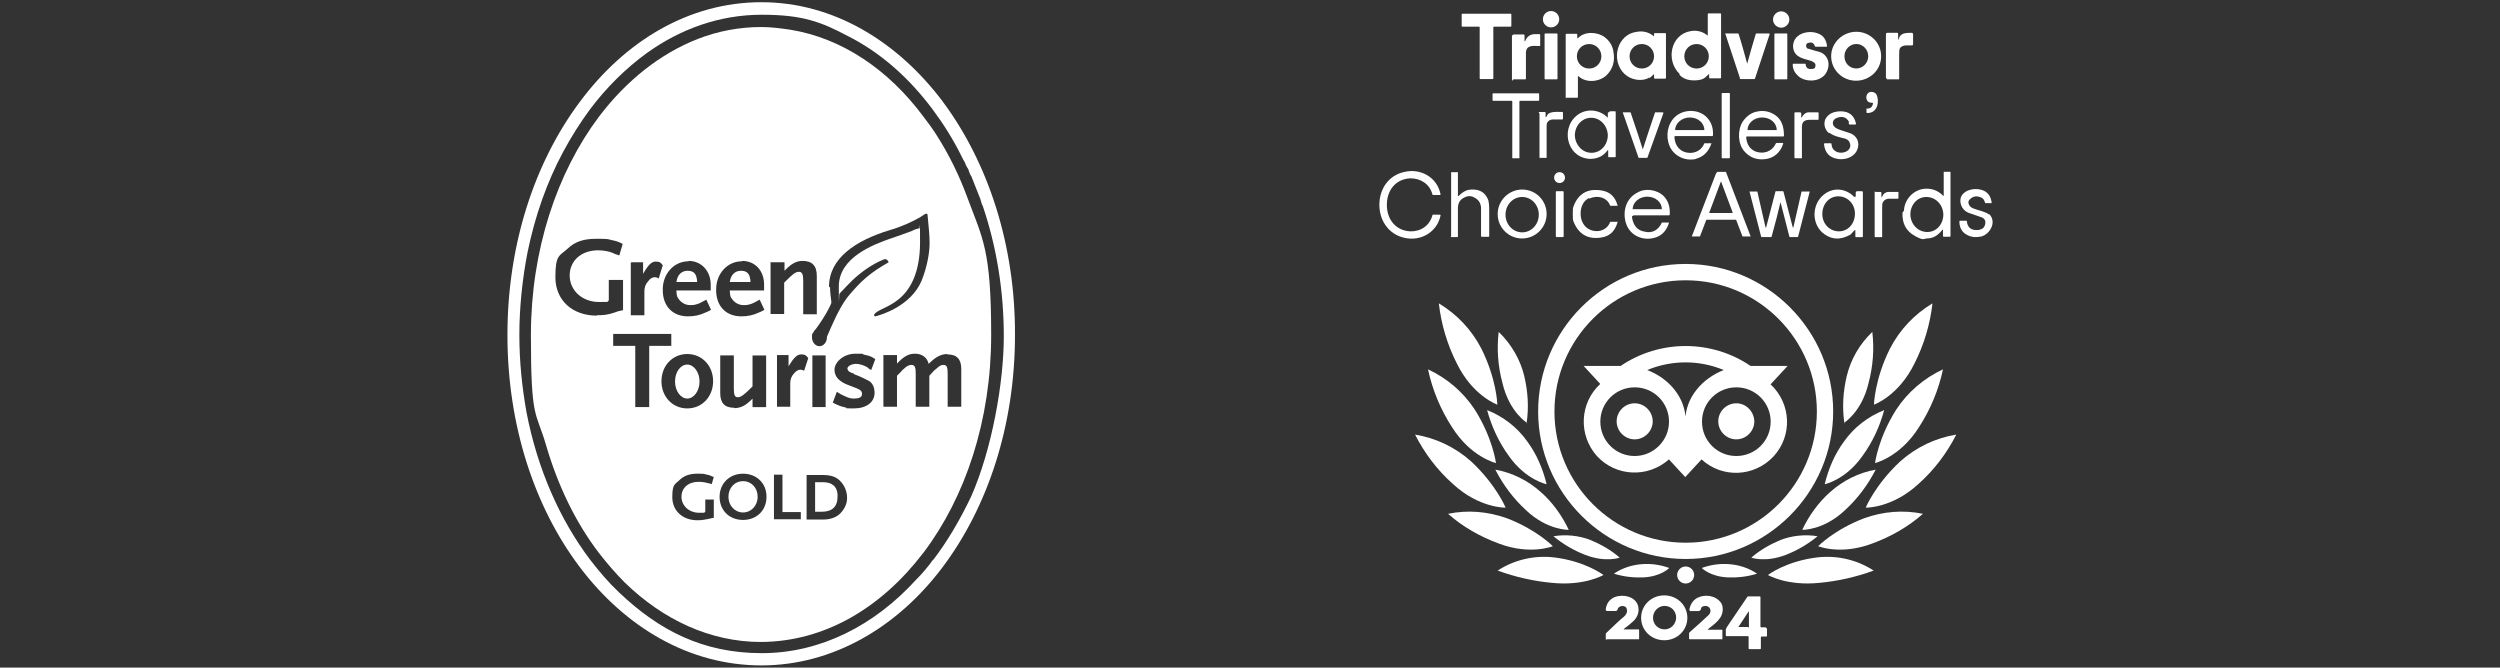 <?xml version="1.0" encoding="UTF-8"?><svg id="Layer_1" xmlns="http://www.w3.org/2000/svg" viewBox="0 0 722.3 192.89"><rect x="0" y="0" width="722.3" height="192.89" fill="#333333" stroke="none"/><defs><style>.cls-1{fill:#fff;stroke-width:0px;}</style></defs><path class="cls-1" d="M272.43,29.41C259.36,12.03,240.9.64,219.98.64s-39.38,11.2-52.45,28.78c-13.06,17.48-20.92,41.15-20.92,67.37s7.86,49.79,20.92,67.08c13.06,17.29,31.53,28.38,52.45,28.38h0c20.72,0,39.38-11.1,52.35-28.38,13.06-17.38,20.92-40.96,20.92-67.08.1-26.03-7.76-49.79-20.82-67.37ZM269.58,161.71c-1.47,2.06-3.14,4.03-4.91,5.79-11.98,13.16-27.6,21.21-44.59,21.21s-29.66-6.58-41.15-17.48c-3.04-2.85-5.79-6.09-8.45-9.53-8.74-11.59-15.22-26.22-18.37-42.62-1.28-7.17-2.06-14.63-2.06-22.39s.88-16.21,2.36-23.77c2.16-10.51,5.6-20.33,10.31-29.07,2.36-4.42,5.01-8.54,7.76-12.28,4.71-6.29,10.31-11.79,16.21-16.11,9.92-7.17,21.31-11.2,33.39-11.2s17.29,2.16,24.95,6.19c9.33,4.71,17.58,11.98,24.46,21.21,3.14,4.22,5.99,8.74,8.45,13.75.2.39.39.88.69,1.28s.2.39.29.69c.2.39.39.88.69,1.28s.2.39.29.69c.2.59.39,1.08.79,1.67,0,.1.1.2.1.29.79,1.87,1.47,3.83,2.26,5.7,0,.1.1.1.1.2.1.29.2.69.29.98s.2.79.39,1.08c0,.07.03.13.1.2,3.93,11.59,6.09,24.36,6.09,37.71s-3.44,32.71-9.43,46.26c-3.14,6.58-6.78,12.87-11,18.37v-.1Z"/><path class="cls-1" d="M240.6,140.1c-.69-.59-1.77-.79-3.14-.79h-1.96v8.54h1.96c2.95,0,4.52-1.47,4.52-4.32.1-1.37-.39-2.85-1.37-3.44h0Z"/><path class="cls-1" d="M198.67,78.23c-1.77,0-2.95,1.18-3.24,3.24h5.99c-.1-2.26-.88-3.24-2.75-3.24Z"/><path class="cls-1" d="M214.68,139.02c-2.46,0-4.22,1.96-4.22,4.52s1.87,4.52,4.22,4.52,4.22-1.96,4.22-4.52-1.77-4.52-4.22-4.52Z"/><path class="cls-1" d="M198.57,105.33c-1.96,0-3.54,2.16-3.54,4.91s1.67,4.91,3.54,4.91,3.54-2.16,3.54-4.91-1.67-4.91-3.54-4.91Z"/><path class="cls-1" d="M214.09,78.23c-1.77,0-2.95,1.18-3.24,3.24h5.99c-.1-2.26-.88-3.24-2.75-3.24Z"/><path class="cls-1" d="M266.83,159.65c12.08-16.01,19.54-38.11,19.54-62.86s-2.46-27.79-6.87-39.68c-2.36-6.48-5.4-12.57-8.84-17.97-1.18-1.87-2.46-3.63-3.83-5.4-10.12-13.65-23.57-22.69-38.4-25.14-2.75-.39-5.5-.79-8.45-.79-6.38,0-12.57,1.18-18.37,3.44-10.8,4.22-20.62,11.98-28.58,22.49-12.08,16.11-19.64,38.4-19.64,63.15s1.47,21.8,4.32,31.53c3.44,11.88,8.64,22.59,15.32,31.33,2.36,3.04,4.91,5.99,7.46,8.54,11.1,10.8,24.75,17.19,39.38,17.19,18.37-.1,34.77-9.82,46.95-25.83h0ZM231.37,150.02h-7.76v-12.87h2.46v10.8h5.3v2.06ZM231.27,106.81c-.69,0-1.28.39-1.87,1.08-.79.88-1.08,1.77-1.08,2.85v6.78h-3.83v-14.93h3.34v3.24c1.47-2.46,2.46-3.44,3.63-3.44s1.47.29,2.06,1.08l-1.18,3.63c-.39-.2-.79-.29-1.18-.29h.1ZM242.96,148.15c-1.18,1.28-2.95,1.96-5.21,1.96h-4.71v-12.87h4.71c2.46,0,4.03.59,5.21,1.96,1.08,1.18,1.77,2.85,1.77,4.52.1,1.47-.59,3.14-1.77,4.42ZM234.71,117.61v-14.93h3.83v14.93h-3.83ZM246.69,108.08c1.67.59,3.83,1.67,4.52,2.06.98.69,1.47,1.96,1.47,3.34,0,2.75-2.36,4.52-5.99,4.52s-1.47-.1-2.46-.29c-1.37-.29-2.06-.59-3.63-1.37l1.18-3.14c1.47.98,2.16,1.18,3.24,1.67.59.2,1.08.29,1.67.29,1.47,0,2.36-.39,2.36-1.28s-.39-1.18-1.47-1.67l-2.55-.98c-2.55-.98-3.93-2.36-3.93-4.42s2.46-4.62,6.09-4.62,1.47.1,2.46.29c1.37.29,1.96.39,3.24,1.28l-1.18,3.14c-.39-.2-.79-.39-.98-.69-1.08-.69-2.36-1.08-3.44-1.08s-2.46.59-2.46,1.37c.1.69.59,1.08,1.96,1.47l-.1.1ZM273.7,102.39c2.75,0,4.03,1.37,4.03,4.22v10.9h-3.93v-9.62c0-1.87-.29-2.46-1.18-2.46s-1.28.39-2.06,1.08c-.59.39-1.08.98-2.06,2.06v8.94h-3.93v-9.62c0-1.87-.29-2.46-1.28-2.46s-1.96.79-3.54,2.55l-.59.59v8.94h-3.93v-14.93h3.93v2.46c1.87-1.96,3.24-2.85,5.21-2.85s3.54,1.08,3.93,2.95c1.87-1.87,3.44-2.85,5.4-2.85v.1ZM239.52,82.84c0-8.25,7.76-13.36,17.38-16.3,4.03-1.18,6.48-2.46,8.15-3.34s2.16-1.47,2.55-1.47.39.29.39.39h-.2.2c.29,3.14.59,5.7.59,8.15s-.59,6.48-2.26,10.71c-3.14,7.56-11.88,10.02-13.36,10.41h-.2s-.1,0-.1-.1c0,0-.1-.1-.1-.2v-.2c.79-1.37,3.93-1.87,7.07-4.42s6.19-7.27,6.19-16.5-.1-2.55-.2-4.03c-.1,0-.2.1-.39.1-.39.1-1.08.29-1.77.69-1.47.59-3.54,1.28-5.79,2.06-5.11,1.77-15.32,5.5-15.32,13.95s.1,1.37.2,2.16c.2-.2.39-.59.79-.88.69-.79,1.67-1.77,2.85-2.95,2.36-2.26,5.6-4.71,9.33-6.19h.2c.69,0,.88.69.98.69v.2c.1,0-.1.1-.1.1-5.21,2.95-7.86,5.3-11.69,9.92-2.46,3.14-4.62,8.35-5.99,11.49v.2c0,1.37-.98,2.55-2.16,2.55s-2.16-1.18-2.16-2.55.1-.88.2-1.18h0c0-.1.1-.1.1-.1h0c.29-.69.79-1.08.98-1.37.59-.79,1.18-1.67,1.87-2.75,1.28-1.96,2.46-4.32,2.46-4.71h0c-.2-1.67-.39-3.04-.39-4.32l-.29-.2ZM222.73,75.77h3.93v2.46c1.87-1.96,3.34-2.85,5.21-2.85,2.75,0,4.12,1.37,4.12,4.32v11.1h-3.93v-9.72c0-1.87-.29-2.55-1.28-2.55s-1.96.88-3.63,2.55l-.59.59v9.04h-3.93v-15.03h.1v.1ZM212.12,117.81c-2.75,0-4.03-1.37-4.03-4.22v-10.9h3.93v9.62c0,1.87.29,2.46,1.18,2.46s1.96-.88,3.63-2.55l.59-.59v-8.94h3.93v14.93h-3.93v-2.46c-1.87,1.96-3.34,2.75-5.3,2.75v-.1ZM198.96,75.38c3.63,0,6.38,2.85,6.38,6.87v1.67h-9.92c.1,1.28.1,1.77.59,2.36.69,1.08,1.96,1.87,3.34,1.87s1.18-.1,1.77-.2c.88-.2,1.47-.59,2.95-1.37l1.37,2.95c-.79.39-1.28.69-1.67.79-1.67.79-3.24,1.08-5.01,1.08-4.42,0-7.27-2.95-7.27-7.56-.1-4.62,3.14-8.35,7.46-8.35v-.1ZM182.46,75.77h3.34v3.34c1.47-2.55,2.46-3.54,3.63-3.54s1.47.29,2.06,1.08l-1.18,3.83c-.39-.29-.79-.39-1.18-.39-.69,0-1.28.39-1.87,1.18-.79.88-1.08,1.77-1.08,2.95v6.87h-3.93v-15.22h.1l.1-.1ZM172.44,91.19c-7.17,0-11.98-4.52-11.98-11.1s1.18-6.09,3.54-8.25c2.16-2.06,4.62-2.85,8.35-2.85s3.14.1,4.42.39c1.08.2,1.77.39,3.14,1.08l-.98,3.34c-.79-.29-1.37-.39-1.77-.69-1.47-.59-3.04-.79-4.42-.79-4.71,0-8.15,2.95-8.15,7.27s3.63,7.66,8.45,7.66,1.47-.1,2.85-.39v-5.99h4.12v8.74c-.98.2-1.77.39-2.16.59-2.26.79-3.54.88-5.4.88v.1ZM187.57,117.61h-4.03v-17.68h-6.38v-3.44h16.79v3.44h-6.38v17.68h0ZM206.03,149.63c-.59.1-.98.2-1.28.29-1.37.29-2.16.39-3.24.39-4.32,0-7.27-2.75-7.27-6.68s.79-3.63,2.16-5.01c1.28-1.18,2.85-1.77,5.11-1.77s1.87.1,2.75.29c.69.1.98.29,1.96.69l-.59,2.06c-.39-.2-.88-.29-1.08-.29-.88-.29-1.87-.39-2.75-.39-2.95,0-4.91,1.77-4.91,4.32s2.16,4.62,5.11,4.62.88-.1,1.77-.29v-3.54h2.46v5.3h-.2,0ZM198.57,118c-4.22,0-7.46-3.34-7.46-7.86s3.24-7.86,7.46-7.86,7.46,3.34,7.46,7.86-3.24,7.86-7.46,7.86ZM214.38,75.38c3.83,0,6.38,2.85,6.38,6.87v1.67h-9.92c.1,1.28.1,1.77.59,2.36.69,1.08,1.96,1.87,3.34,1.87s1.18-.1,1.77-.2c.88-.2,1.47-.59,2.95-1.37l1.37,2.95c-.79.39-1.28.69-1.67.79-1.67.79-3.24,1.08-5.01,1.08-4.42,0-7.27-2.95-7.27-7.56-.1-4.62,3.14-8.35,7.46-8.35v-.1ZM214.68,150.22c-4.03,0-6.78-2.85-6.78-6.68s2.85-6.68,6.78-6.68,6.78,2.75,6.78,6.68-2.85,6.68-6.78,6.68Z"/><circle class="cls-1" cx="448.13" cy="5.55" r="2.36"/><path class="cls-1" d="M514.62,8c1.28,0,2.36-1.08,2.36-2.36s-1.08-2.36-2.36-2.36h0c-1.28,0-2.36,1.08-2.36,2.36s1.08,2.36,2.36,2.36Z"/><path class="cls-1" d="M422.5,7.71h4.81s.2,0,.2.2v14.73s0,.2.2.2h3.54q.2,0,.2-.2V7.91s0-.2.2-.2h4.81s.2,0,.2-.2v-3.34h0s0-.2-.2-.2h-13.95s-.2,0-.2.2v3.34s0,.2.2.2h0Z"/><path class="cls-1" d="M485.26,21.66c1.08,1.08,2.46,1.57,4.22,1.57,1.57,0,2.65-.29,3.44-1.08s.69-.59.69-.69h.2v.88c0,.2,0,.29.2.29h2.95c.2,0,.29,0,.29-.29V4.07h0s0-.2-.2-.2h-3.44q-.2,0-.2.2v6.09c0,.13-.07.13-.2,0-1.37-1.08-2.95-1.47-4.71-1.18-5.89.98-7.27,8.54-3.24,12.37h0v.29ZM490.17,12.72c1.96,0,3.54,1.57,3.54,3.54s-1.57,3.54-3.54,3.54-3.54-1.57-3.54-3.54,1.57-3.54,3.54-3.54Z"/><path class="cls-1" d="M452.35,28.24h3.34q.2,0,.2-.2v-5.99q0-.2.2,0c2.16,1.96,5.79,1.67,7.96-.2,1.96-1.87,2.65-4.22,2.06-7.17-.29-1.57-1.08-2.85-2.46-3.93-2.06-1.57-5.79-1.77-7.66.2-.2.2-.29.2-.29-.2v-.69c0-.2,0-.29-.2-.29h-2.85c-.2,0-.29,0-.29.29v18.17s0,.2.2.2h0l-.2-.2ZM459.13,12.72c1.96,0,3.54,1.57,3.54,3.54s-1.57,3.54-3.54,3.54-3.54-1.57-3.54-3.54,1.57-3.54,3.54-3.54Z"/><path class="cls-1" d="M476.61,22.54c.29-.2.79-.69,1.08-.98q.2-.2.2,0v.88c0,.2,0,.29.2.29h2.95c.2,0,.29,0,.29-.29v-12.67q0-.2-.2-.2h-3.04q-.2,0-.2.2v.59q0,.2-.2,0c-1.37-1.08-2.95-1.47-4.71-1.18-5.89.69-7.66,8.35-3.63,12.18,1.87,1.77,5.11,2.36,7.27.98h-.2l.2.2ZM474.35,12.72c1.96,0,3.54,1.57,3.54,3.54s-1.57,3.54-3.54,3.54-3.54-1.57-3.54-3.54,1.57-3.54,3.54-3.54Z"/><path class="cls-1" d="M519.63,22.05c1.96,1.67,5.6,1.67,7.46-.29,1.18-1.28,1.67-3.54.69-5.11-.49-.79-1.08-1.28-1.87-1.57-1.67-.49-2.85-.79-3.34-.98-.39,0-.69-.29-.69-.59h0c-.2-.39,0-.98.49-1.08,1.08-.39,1.67,0,1.96.88l.2.2h3.14s.2,0,.2-.2c-.2-1.57-.88-2.85-2.16-3.44-2.65-1.37-7.46-.49-7.66,3.34,0,3.14,2.55,3.63,5.01,4.32.59.2,1.47.59,1.47,1.28s-.2,1.08-.88,1.08c-1.18.2-1.87-.2-1.96-1.28,0,0,0-.2-.2-.2h-3.34s-.2,0-.2.2c0,1.37.59,2.46,1.57,3.34l.1.1Z"/><path class="cls-1" d="M536.23,23.32c4.03,0,7.27-3.14,7.27-7.07s-3.24-7.07-7.17-7.07-7.27,3.14-7.27,7.07,3.24,7.07,7.17,7.07ZM532.89,16.25c0-1.96,1.57-3.54,3.44-3.54s3.44,1.57,3.44,3.54h0c0,1.96-1.57,3.54-3.44,3.54h0c-1.96,0-3.44-1.57-3.44-3.54h0Z"/><path class="cls-1" d="M437.33,22.93h3.34c.13,0,.2-.07.2-.2v-7.37c0-2.36,1.96-2.16,3.83-2.06.2,0,.29,0,.29-.2v-2.95c0-.2-.2-.39-.39-.29h-1.08c-1.37,0-2.36.69-2.85,1.96,0,.2-.2.2-.2,0v-1.28c0-.39,0-.69-.49-.59h-2.46c-.39,0-.69.2-.69.59v12.57q0,.2.2.2v-.2l.29-.2Z"/><rect class="cls-1" x="446.26" y="9.67" width="3.73" height="13.26" rx=".2" ry=".2"/><path class="cls-1" d="M502.64,22.64s0,.2.2.2h4.03s.2,0,.2-.2l4.22-12.77h0s0-.2-.2-.2h-3.63s-.2,0-.2.2c-.88,2.85-1.67,5.7-2.46,8.54h0c-.79-2.85-1.57-5.79-2.46-8.54,0,0,0-.2-.2-.2h-3.63s-.2.2,0,.2l4.22,12.77h-.39.29Z"/><path class="cls-1" d="M545.17,22.93h3.34s.2,0,.2-.2v-6.78c0-.98,0-1.57.2-1.96.29-.59,1.08-.88,1.96-.88h1.47c.2,0,.39,0,.39-.39v-2.85c0-.2-.2-.39-.39-.39-1.67,0-3.34,0-3.73,1.77,0,.29-.2.29-.2,0v-1.28c0-.29,0-.49-.29-.49h-2.85c-.2,0-.39.2-.39.39v12.57q0,.2.2.2h0l.1.29Z"/><rect class="cls-1" x="512.66" y="9.67" width="3.73" height="13.26" rx=".2" ry=".2"/><path class="cls-1" d="M539.47,31.28s-.2,0-.2.2v.98c0,.13.07.2.2.2,2.65,0,3.44-2.46,2.95-4.62-.2-.88-.69-1.37-1.47-1.47-1.18-.2-1.96.88-1.67,2.06.2.69.69,1.08,1.67,1.08q.2,0,.2.2c-.2.98-.69,1.47-1.77,1.47h0l.1-.1Z"/><path class="cls-1" d="M444.79,26.96h-13.36q-.2,0-.2.2v1.77q0,.2.2.2h5.3s.2,0,.2.2v16.4h2.06v-16.4s0-.2.2-.2h5.3c.13,0,.2-.07.2-.2v-1.77c0-.13-.07-.2-.2-.2h.29Z"/><path class="cls-1" d="M497.63,45.72h1.96s.2,0,.2-.2v-18.46s0-.2-.2-.2h-1.96s-.2,0-.2.2v18.46s0,.2.2.2Z"/><path class="cls-1" d="M464.73,32.46h0q-.2,0-.2.2v1.37q0,.13,0,0c-2.06-2.16-5.4-2.75-8.05-1.28-5.79,3.34-4.22,12.77,2.85,13.16,2.06,0,3.83-.69,5.11-2.46.13-.13.2-.13.2,0v1.77h0s0,.2.2.2h1.77s.2,0,.2-.2v-12.87q0-.2-.2-.2h-1.57v.2l-.29.1ZM459.82,44.15c-2.65,0-4.71-2.26-4.81-5.01h0c0-2.85,2.06-5.11,4.71-5.11s4.71,2.26,4.81,5.01c0,2.85-2.06,5.11-4.71,5.11Z"/><path class="cls-1" d="M489.87,45.91c2.26-.59,3.73-1.96,4.62-4.52h-2.06c-.69,1.67-1.96,2.55-3.54,2.75-2.85.29-5.01-1.57-5.11-4.62h0s0-.2.2-.2h10.9c.2-1.96-.29-3.73-1.47-5.11-.69-.88-1.67-1.47-2.85-1.87-3.14-.88-6.48.29-7.96,3.24-1.37,2.55-1.08,6.29.98,8.45,1.67,1.77,4.22,2.46,6.58,1.87h-.29ZM483.98,37.57c0-1.96,1.96-3.63,4.22-3.63h0c2.36,0,4.22,1.57,4.22,3.63h-8.64.2Z"/><path class="cls-1" d="M508.14,32.16c-1.96.2-3.44,1.28-4.62,2.95-1.57,2.46-1.47,6.48.49,8.64,1.47,1.67,3.34,2.46,5.7,2.26,2.75-.2,4.71-1.96,5.5-4.52h0s0-.2-.2-.2h-1.57c-.2,0-.29,0-.39.2-1.08,2.36-3.63,3.14-5.89,2.26-1.57-.69-2.46-1.96-2.65-4.03,0-.2,0-.29.2-.29h10.51q.2,0,.2-.2c0-2.75-.69-4.71-2.55-5.99-1.47-.98-3.04-1.37-4.91-1.08h.2ZM513.34,37.57h-8.45c0-1.96,1.87-3.63,4.22-3.63h0c2.36,0,4.22,1.57,4.22,3.63h0Z"/><path class="cls-1" d="M528.57,38.35c1.28,1.08,3.34,1.37,4.42,1.67.69.2,1.18.59,1.37,1.08,1.18,2.55-2.46,3.83-4.22,2.46-.69-.49-.88-1.08-.98-1.87,0-.2,0-.29-.2-.29h-1.77c-.2,0-.2.2-.2.29.29,2.46,1.57,3.83,3.93,4.22,2.85.49,5.89-1.08,5.99-4.12,0-1.67-1.08-2.95-2.75-3.44-1.77-.59-2.85-.88-3.14-1.08-1.08-.39-1.87-1.37-1.28-2.46.2-.29.49-.59,1.08-.79,1.47-.49,2.55-.2,3.34,1.08v.69l.2.2h1.67c.2,0,.2-.2.2-.29-.49-2.26-1.87-3.44-4.22-3.54-1.96,0-3.34.49-4.32,1.77s-.69,3.34.69,4.52h.2v-.1Z"/><path class="cls-1" d="M480.44,32.46h-2.26c-1.37,4.03-2.55,7.56-3.54,10.71h0c-.98-3.14-2.16-6.68-3.54-10.71h-2.26l4.52,12.96s0,.2.2.2h2.26q.2,0,.2-.2l4.62-12.87h-.2v-.1Z"/><path class="cls-1" d="M444.79,32.75v12.87h2.06v-9.33c0-1.08.69-1.67,1.67-1.77h2.85s.2,0,.2-.2v-1.77s0-.2-.2-.2c-1.37,0-3.93-.29-4.42,1.08,0,.2-.2.29-.2.29q-.2.2-.2,0v-.98c0-.2,0-.39-.2-.39h-1.47c-.2,0-.29,0-.29.29h0l.2.1Z"/><path class="cls-1" d="M520.12,32.46h-1.47q-.2,0-.2.29v12.77s0,.2.2.2h1.96v-9.04c0-1.47.69-2.06,2.26-2.06h2.36s.2,0,.2-.2v-1.77s0-.2-.2-.2h-2.65c-.79,0-1.47.49-1.96,1.37,0,.2-.2.2-.2,0v-.98c0-.2,0-.29-.2-.29h0l-.1-.1Z"/><path class="cls-1" d="M416.21,62.22s0-.2-.2-.2h-1.96s-.2,0-.2.2c-.79,2.95-3.34,4.71-6.38,4.62-4.22-.2-6.78-3.44-6.78-7.66s2.55-7.46,6.78-7.66c3.04,0,5.6,1.67,6.38,4.62,0,0,0,.2.2.2h1.96c.13,0,.2-.07.2-.2-.98-4.91-5.7-7.56-10.41-6.48-4.62.98-7.27,4.91-7.27,9.53s2.75,8.54,7.27,9.53c4.71,1.08,9.43-1.67,10.41-6.48v-.2.2Z"/><path class="cls-1" d="M419.06,68.5h1.96s.2,0,.2-.2v-8.15c0-1.47.59-2.46,1.77-3.04,1.08-.59,2.06-.59,3.04,0,1.18.59,1.77,1.57,1.87,2.85v8.25s0,.2.2.2h1.96s.2,0,.2-.2v-6.78c0-1.87,0-3.24-.49-4.12-.98-2.06-2.85-2.85-5.5-2.46-.88.2-1.77.69-2.85,1.77h-.2v-6.87h-1.96v18.56h0l-.2.2Z"/><path class="cls-1" d="M450.59,49.74c-.88,0-1.57.69-1.57,1.57s.69,1.57,1.57,1.57,1.57-.69,1.57-1.57-.69-1.57-1.57-1.57h0Z"/><path class="cls-1" d="M495.86,49.94l-7.07,18.37h2.36l1.77-4.62s0-.2.2-.2h8.35s.2,0,.2.2l1.77,4.62h2.36l-7.07-18.46c0-.2-.2-.2-.2-.2h-2.26q-.2,0-.2.2h0l-.2.1ZM497.24,52.4h0c.88,2.36,1.96,5.3,3.34,8.94v.2h-6.78c1.37-3.63,2.46-6.58,3.34-8.94h0l.1-.2Z"/><path class="cls-1" d="M549.68,61.33c-.2,3.24,1.08,5.5,3.63,6.87s2.26.79,3.44.69c1.87,0,3.24-.98,4.42-2.46q.2-.2.2,0v1.77c0,.13.07.2.2.2h1.77s.2,0,.2-.2v-18.56h-1.96v6.87c0,.13-.07.13-.2,0-1.57-1.57-3.44-2.16-5.5-1.96-3.24.39-5.7,3.24-5.79,6.38l-.2.2-.2.2ZM556.56,56.91c2.65,0,4.81,2.16,4.91,5.01,0,2.85-1.96,5.11-4.62,5.11s-4.81-2.16-4.91-5.01c0-2.85,1.96-5.11,4.62-5.11Z"/><path class="cls-1" d="M439.78,68.9c3.83,0,7.07-3.14,7.07-7.07s-3.14-7.07-7.07-7.07h0c-3.83,0-7.07,3.14-7.07,7.07s3.14,7.07,7.07,7.07ZM439.78,56.91h0c2.65,0,4.81,2.26,4.81,5.11s-2.16,5.11-4.81,5.11h0c-2.65,0-4.81-2.26-4.81-5.11s2.16-5.11,4.81-5.11Z"/><path class="cls-1" d="M459.13,57.4c2.26-1.08,5.21-.49,6.09,2.06h2.16c-.69-2.55-2.16-4.03-4.62-4.42-4.03-.69-6.78.88-8.15,4.62-.2.39-.2,1.08-.2,2.16s0,1.77.2,2.16c1.47,3.73,4.22,5.3,8.15,4.62,2.46-.39,3.93-1.96,4.62-4.52h-2.16c-.88,2.55-3.83,3.34-6.09,2.16-1.57-.79-2.46-2.55-2.46-4.52s.79-3.73,2.46-4.52h0v.2Z"/><path class="cls-1" d="M471.9,62.22h10.31q.2,0,.2-.2c.2-2.26-.49-4.03-1.67-5.3-1.96-1.96-5.4-2.46-7.66-1.08-3.34,1.67-4.42,5.6-3.24,9.04,1.28,3.73,5.5,5.21,9.04,3.73,1.57-.69,2.75-2.06,3.34-4.12h-2.06c-.49,1.08-1.18,1.87-2.06,2.36-.79.39-1.77.59-2.85.29-2.06-.29-3.34-1.67-3.73-4.12,0-.29,0-.49.39-.49v-.2.1ZM471.7,60.45c0-1.96,1.87-3.63,4.22-3.63h0c2.36,0,4.22,1.57,4.22,3.63h-8.45,0Z"/><path class="cls-1" d="M535.74,56.91c-2.36-2.46-5.89-2.85-8.54-.88-3.83,2.75-4.03,8.94,0,11.69,2.26,1.57,4.62,1.57,7.17.2.2,0,.39-.29.79-.69.29-.29.59-.69.69-.69q.2-.2.2,0v1.77h0s0,.2.2.2h1.77s.2,0,.2-.2v-12.67c0-.29-.2-.49-.39-.39h-1.28c-.2,0-.39.2-.39.39v1.18q0,.2,0,0h-.2l-.2.1ZM535.93,61.73c0,2.85-1.96,5.11-4.62,5.11s-4.81-2.16-4.81-5.01h0c0-2.85,1.96-5.11,4.62-5.11s4.81,2.16,4.81,5.01h0Z"/><path class="cls-1" d="M574.73,62.02c-1.08-.88-2.95-1.18-4.22-1.67-.69-.2-1.08-.49-1.28-.69-.69-.88-.69-1.57,0-2.16.79-.79,1.87-.98,3.04-.49.79.29,1.08.88,1.28,1.67h1.87v-.2c-.2-1.57-.88-2.65-2.16-3.34-1.57-.69-3.24-.69-4.91,0-1.28.69-1.96,1.57-1.96,2.85s.69,2.85,2.46,3.54c0,0,1.28.39,3.44,1.18,1.08.29,1.47,1.08,1.28,1.96-.2,1.08-.79,1.57-1.96,1.77-1.96.2-3.14-.59-3.34-2.46q0-.2-.2-.2h-1.77s-.2,0-.2.2c0,1.28.39,2.36,1.18,3.14s2.26,1.47,3.73,1.37c1.18,0,2.16-.29,2.85-.88,1.96-1.47,2.65-4.32.59-5.99l.2.2.1.2Z"/><rect class="cls-1" x="449.51" y="55.24" width="2.26" height="13.26" rx=".2" ry=".2"/><path class="cls-1" d="M509.51,68.5h2.16q.2,0,.2-.2c1.08-3.93,1.96-7.27,2.55-9.92h0c.69,2.75,1.57,5.99,2.55,9.92q0,.2.2.2h2.16c.13,0,.2-.07.2-.2l3.34-12.96h-2.36l-2.36,10.31q0,.2-.2,0l-2.65-10.21q0-.2-.2-.2h-1.96q-.2,0-.2.2l-2.65,10.21q0,.2-.2,0l-2.36-10.31h-2.26l3.34,12.96s0,.2.2.2h.49Z"/><path class="cls-1" d="M541.83,55.24h0c-.2,0-.2.2-.2.2v12.87s0,.2.2.2h1.96v-8.25c0-.98,0-1.57.29-1.96.49-.69,1.18-.98,2.06-.88h2.16s.2,0,.2-.2v-1.77h-2.85c-.88,0-1.57.59-1.87,1.37q-.2.29-.2,0v-.98c0-.2,0-.39-.29-.39h-1.57l.1-.2Z"/><path class="cls-1" d="M464.14,184.69h9.43v-2.65s0-.2-.2-.2h-4.12c-.2,0-.29,0,0-.2.98-.69,1.87-1.47,2.75-2.26,1.08-1.08,1.57-2.46,1.37-3.83-.39-2.75-3.34-3.73-5.7-3.34-2.06.29-3.44,1.67-3.73,3.73,0,.39,0,.59.49.59h2.36c.29,0,.49-.2.59-.49.2-1.18,2.46-1.37,2.65,0,.2.88-.2,1.57-.88,2.16-.88.69-2.55,2.26-5.01,4.62,0,0-.2.2-.2.29v1.57c0,.13.07.2.2.2h0v-.2Z"/><path class="cls-1" d="M487.51,178.5c0-3.63-2.95-6.48-6.68-6.48s-6.68,2.85-6.68,6.48,2.95,6.48,6.68,6.48,6.68-2.85,6.68-6.48ZM477.59,178.5c0-1.87,1.47-3.44,3.34-3.44s3.34,1.47,3.34,3.34-1.47,3.44-3.34,3.44-3.34-1.47-3.34-3.34Z"/><path class="cls-1" d="M488.2,184.69h9.43v-2.75h-4.12q-.2,0,0-.2c1.96-1.57,4.32-3.04,4.22-5.89,0-.98-.39-1.77-1.08-2.36-1.87-1.77-5.11-1.77-6.97-.29-.69.59-1.28,1.47-1.57,2.75,0,.39,0,.69.49.59h2.16c.29,0,.59-.2.69-.59,0-.59.59-.88,1.28-.88s1.37.39,1.47,1.37c0,.69-.39,1.18-.88,1.57-1.28,1.18-2.95,2.75-5.11,4.62,0,0-.2.2-.2.29v1.57q0,.2.2.2h0Z"/><path class="cls-1" d="M510.01,181.25h-1.18q-.2,0-.2-.2v-8.54c0-.13-.07-.2-.2-.2h-3.34q-.2,0-.29.2c-.49.69-2.46,3.63-5.79,8.54-.29.49-.49.88-.39,1.18v1.37q0,.2.2.2h6.19c.13,0,.2.07.2.2v3.34s0,.2.2.2h3.14s.2,0,.2-.2v-3.24q0-.2.2-.2h1.28c.2,0,.29,0,.29-.29v-1.87c0-.2-.2-.39-.39-.39v-.2l-.1.1ZM505,181.15h-2.75l2.85-4.32c0-.2.2-.2.2,0v4.42h-.2l-.1-.1Z"/><path class="cls-1" d="M487.02,76.26c-23.57,0-42.62,19.15-42.62,42.62s19.15,42.62,42.62,42.62,42.62-19.15,42.62-42.62-19.15-42.62-42.62-42.62h0ZM487.02,156.8c-20.92,0-37.91-16.99-37.91-37.91s16.99-37.91,37.91-37.91,37.91,16.99,37.91,37.91-16.99,37.91-37.91,37.91h0ZM477.5,121.73c0,2.85-2.36,5.21-5.21,5.21s-5.21-2.36-5.21-5.21,2.36-5.21,5.21-5.21h0c2.85,0,5.21,2.36,5.21,5.21h0ZM506.86,121.73c0,2.85-2.36,5.21-5.21,5.21s-5.21-2.36-5.21-5.21,2.36-5.21,5.21-5.21,5.11,2.36,5.21,5.21h0ZM511.67,110.93l4.81-5.21h-10.71c-11.29-7.66-26.22-7.66-37.52,0h-10.71l4.81,5.21c-5.99,5.5-6.38,14.73-.98,20.82,5.5,5.99,14.73,6.38,20.82.98h0l4.71,5.11,4.71-5.11c5.99,5.5,15.22,5.11,20.82-.88,5.5-5.99,5.11-15.22-.88-20.82h0l.1-.1ZM472.29,131.75c-5.5,0-9.92-4.42-9.92-9.92s4.42-9.92,9.92-9.92,9.92,4.42,9.92,9.92h0c0,5.5-4.52,9.92-9.92,9.92h0ZM487.02,121.54c0-6.58-4.71-12.18-11.1-14.63,7.07-2.95,15.03-2.95,22.1,0-6.29,2.46-11.1,8.05-11.1,14.63h.1ZM501.66,131.75c-5.5,0-9.92-4.42-9.92-9.92s4.42-9.92,9.92-9.92,9.92,4.42,9.92,9.92h0c0,5.5-4.42,9.92-9.92,9.92Z"/><path class="cls-1" d="M463.26,166.13s-5.21-4.03-14.44-5.11c-5.6-.59-11.29.69-16.11,3.83,5.11,1.87,10.31,3.04,15.62,3.54,9.43.98,14.93-2.26,14.93-2.26h0Z"/><path class="cls-1" d="M448.72,157.88s-4.62-4.81-13.36-8.15c-5.5-1.96-11.29-2.46-16.99-1.28,4.22,3.73,9.23,6.58,14.54,8.54,9.23,3.54,15.81.79,15.81.79h0v.1Z"/><path class="cls-1" d="M434.97,146.58s-2.75-6.58-9.92-13.26c-4.62-4.12-10.21-6.78-16.21-7.76,2.75,5.4,6.38,10.21,10.9,14.24,7.66,7.07,15.22,6.87,15.22,6.87v-.1Z"/><path class="cls-1" d="M432.22,133.82s-.88-7.17-6.09-15.42c-3.34-5.11-8.05-9.13-13.55-11.69,1.28,5.99,3.63,11.59,6.87,16.6,5.5,8.84,12.87,10.51,12.87,10.51h-.1Z"/><path class="cls-1" d="M432.61,116.82s-.2-7.27-4.62-16.11c-2.85-5.5-7.07-9.92-12.28-13.06.69,6.09,2.46,11.98,5.21,17.38,4.62,9.43,11.69,11.88,11.69,11.88h0v-.1Z"/><path class="cls-1" d="M453.24,153.07c-1.96-4.12-4.62-7.86-8.05-10.9-3.73-3.34-8.25-5.6-13.16-6.48,2.26,4.42,5.21,8.35,8.84,11.69,6.19,5.89,12.37,5.7,12.37,5.7h0Z"/><path class="cls-1" d="M467.97,161.12c-2.46-2.16-5.4-3.83-8.45-5.11-3.34-1.28-7.07-1.67-10.71-1.08,2.75,2.26,5.89,4.12,9.23,5.4,5.89,2.26,9.92.79,9.92.79Z"/><path class="cls-1" d="M482.21,164.07c-2.46-.88-5.11-1.28-7.76-1.08-2.85.2-5.7,1.08-8.15,2.75,2.75.88,5.6,1.18,8.45,1.08,5.01-.2,7.46-2.65,7.46-2.65h0v-.1Z"/><path class="cls-1" d="M446.85,139.9c-1.08-4.42-2.85-8.64-5.6-12.37-2.85-4.03-6.87-7.17-11.59-9.04,1.28,4.71,3.34,9.23,6.29,13.26,4.91,6.97,10.9,8.15,10.9,8.15h0Z"/><path class="cls-1" d="M441.06,122.32c.69-4.62.39-9.23-.69-13.75-1.08-4.52-3.73-9.23-7.37-12.67-.59,5.01-.2,9.92,1.08,14.73,1.96,8.45,7.17,11.59,7.17,11.59h0l-.2.1Z"/><path class="cls-1" d="M510.79,166.13s5.21-4.03,14.44-5.11c5.6-.59,11.29.69,16.11,3.83-5.11,1.87-10.31,3.04-15.62,3.54-9.43.98-14.93-2.26-14.93-2.26h0Z"/><path class="cls-1" d="M525.23,157.88s4.62-4.81,13.36-8.15c5.5-1.96,11.29-2.46,16.99-1.28-4.22,3.73-9.23,6.58-14.54,8.54-9.23,3.54-15.81.79-15.81.79h0v.1Z"/><path class="cls-1" d="M539.08,146.58s2.75-6.58,9.92-13.26c4.62-4.12,10.21-6.78,16.21-7.76-2.75,5.4-6.38,10.21-10.9,14.24-7.66,7.07-15.22,6.87-15.22,6.87v-.1Z"/><path class="cls-1" d="M541.73,133.82s.88-7.17,6.09-15.42c3.34-5.11,8.05-9.13,13.55-11.69-1.28,5.99-3.63,11.59-6.87,16.6-5.5,8.84-12.87,10.51-12.87,10.51h.1Z"/><path class="cls-1" d="M541.43,116.82s.2-7.27,4.62-16.11c2.85-5.5,7.07-9.92,12.28-13.06-.69,6.09-2.46,11.98-5.21,17.38-4.62,9.43-11.69,11.88-11.69,11.88h0v-.1Z"/><path class="cls-1" d="M520.71,153.07c1.96-4.12,4.62-7.86,8.05-10.9,3.73-3.34,8.25-5.6,13.16-6.48-2.26,4.42-5.21,8.35-8.84,11.69-6.19,5.89-12.37,5.7-12.37,5.7h0Z"/><path class="cls-1" d="M505.98,161.12c2.46-2.16,5.4-3.83,8.45-5.11,3.34-1.28,7.07-1.67,10.71-1.08-2.75,2.26-5.89,4.12-9.23,5.4-5.89,2.26-9.92.79-9.92.79Z"/><path class="cls-1" d="M491.74,164.07c2.46-.88,5.11-1.28,7.76-1.08,2.85.2,5.7,1.08,8.15,2.75-2.75.88-5.6,1.18-8.45,1.08-5.01-.2-7.46-2.65-7.46-2.65h0v-.1Z"/><path class="cls-1" d="M527.19,139.9c1.08-4.42,2.85-8.64,5.6-12.37,2.85-4.03,6.87-7.17,11.59-9.04-1.28,4.71-3.34,9.23-6.29,13.26-4.91,6.97-10.9,8.15-10.9,8.15h0Z"/><path class="cls-1" d="M532.89,122.32c-.69-4.62-.39-9.23.69-13.75,1.18-4.81,3.73-9.23,7.37-12.67.59,5.01.2,9.92-1.08,14.73-1.96,8.45-7.17,11.59-7.17,11.59h0l.2.1Z"/><circle class="cls-1" cx="487.02" cy="166.13" r="2.46"/></svg>